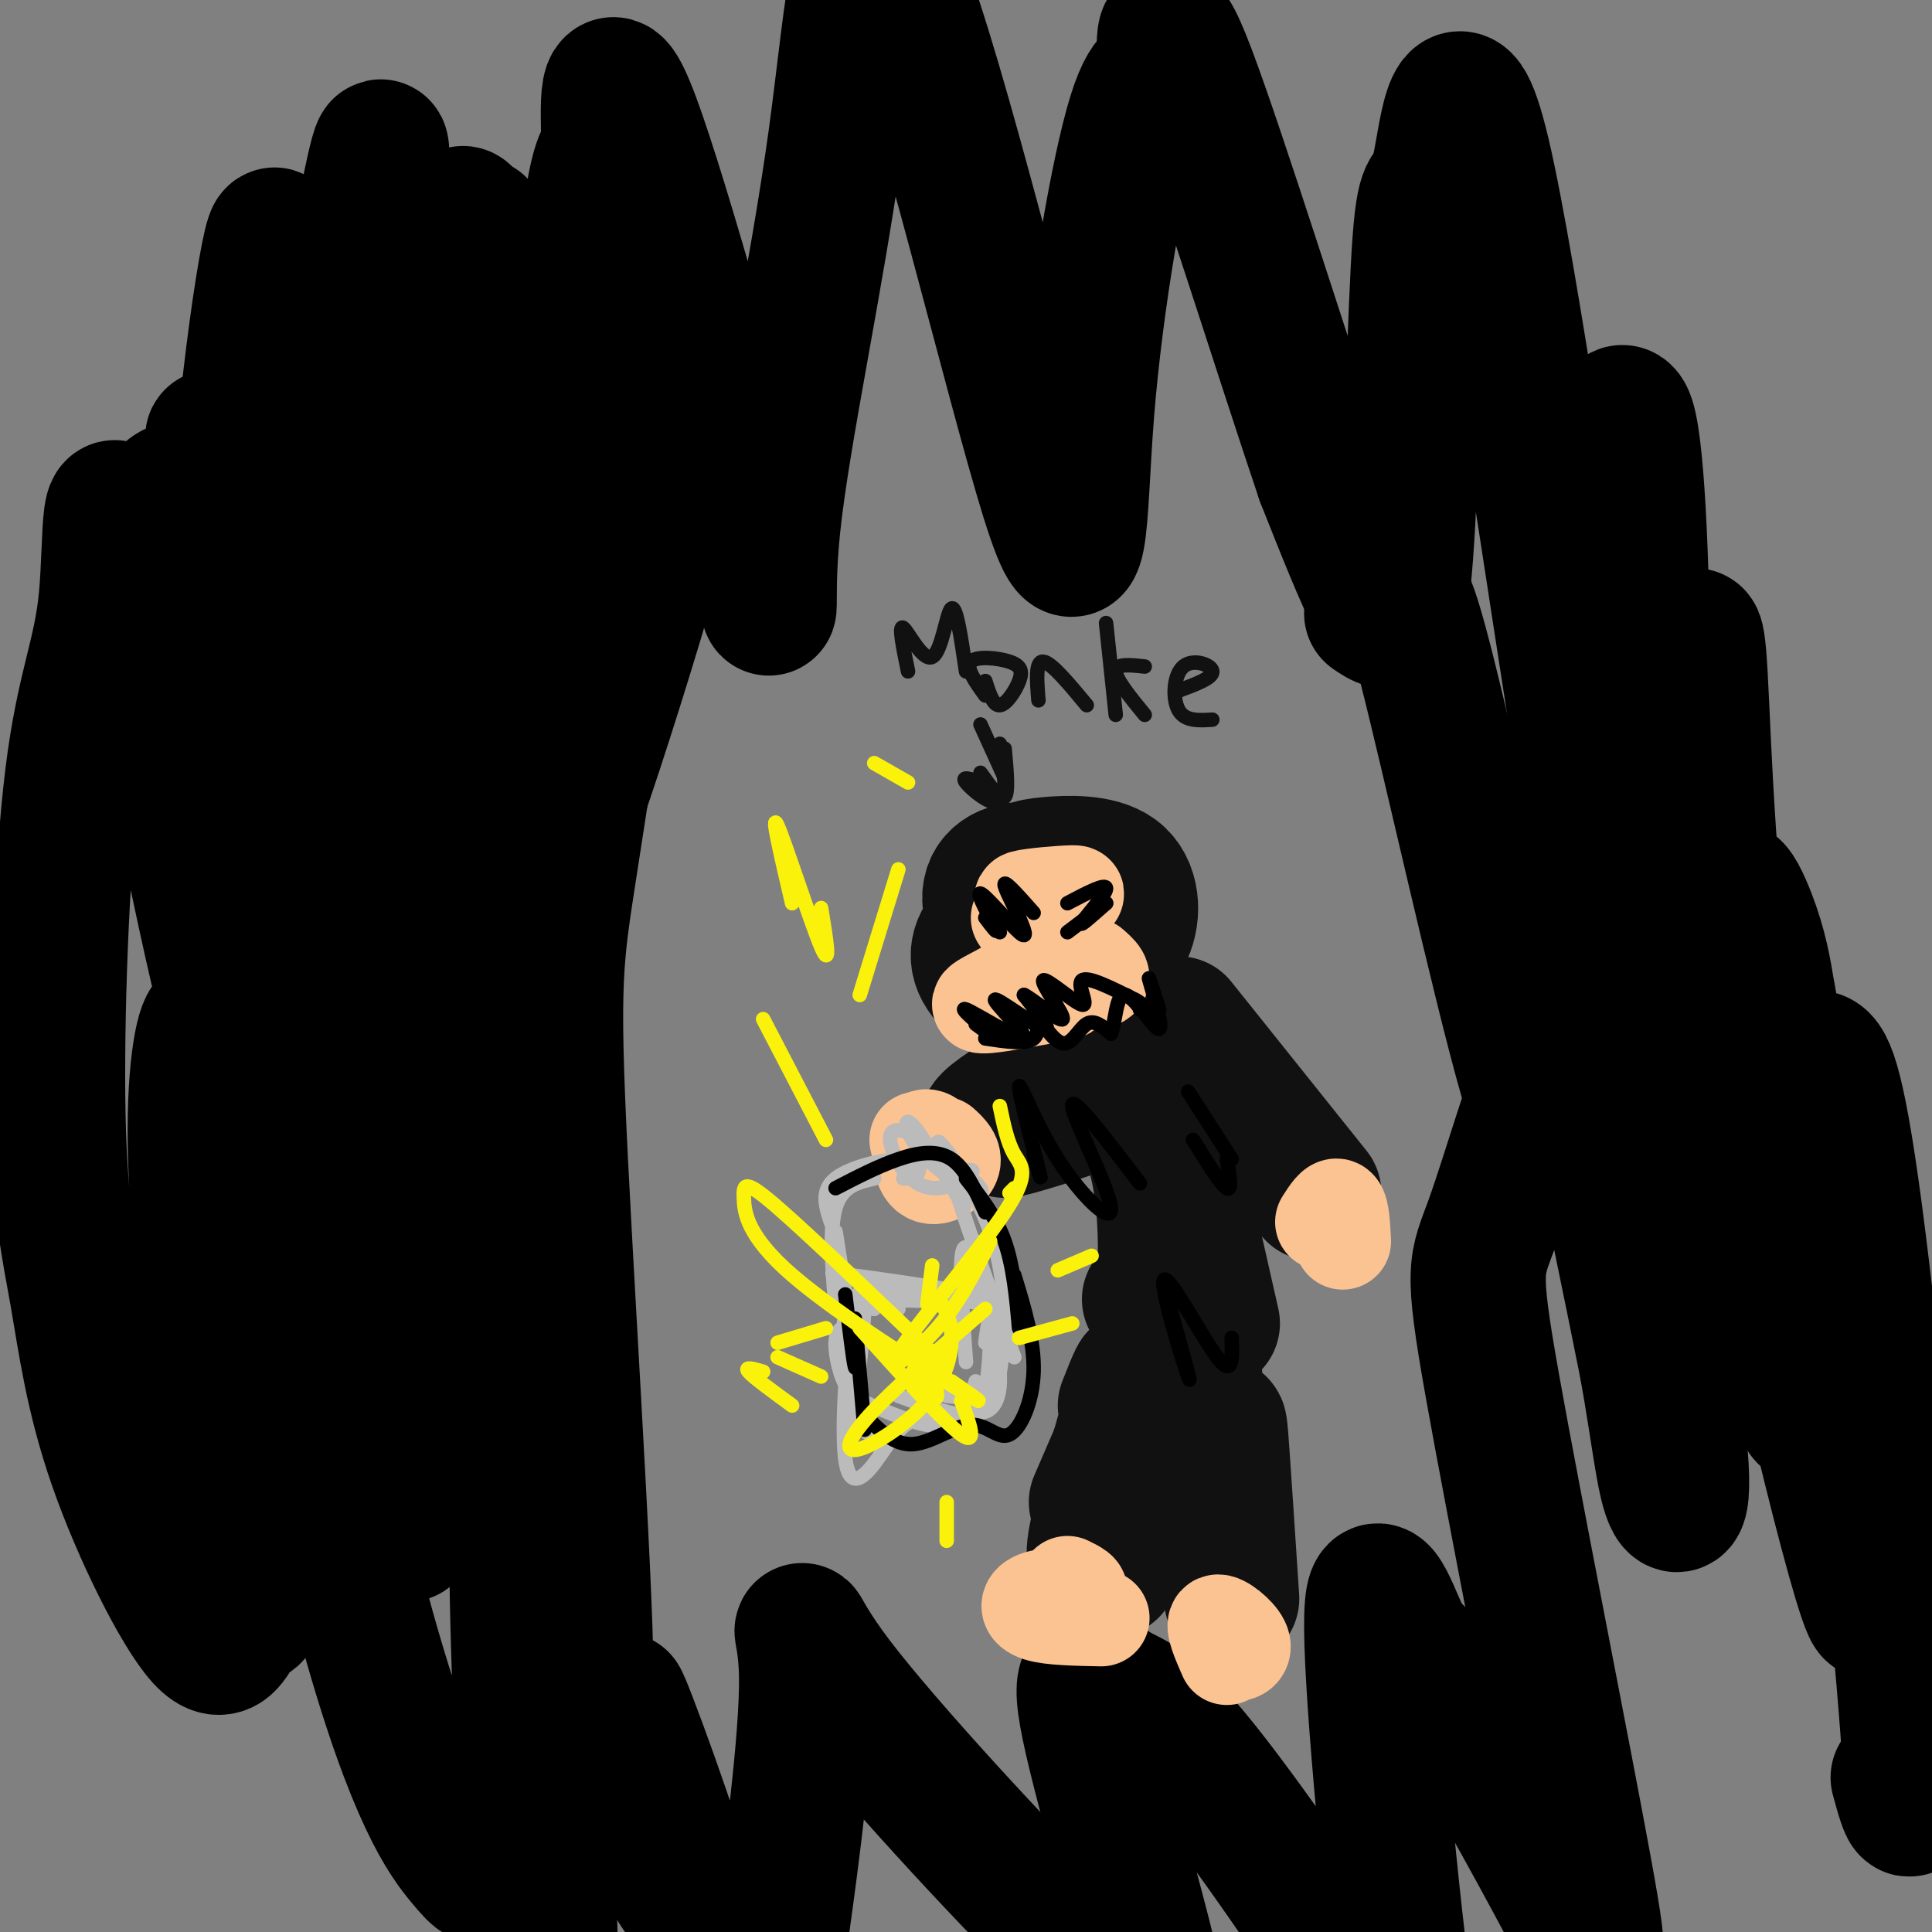 <svg viewBox='0 0 400 400' version='1.1' xmlns='http://www.w3.org/2000/svg' xmlns:xlink='http://www.w3.org/1999/xlink'><rect x="0" y="0" width="400" height="400" fill="#808080" stroke="none"/><g fill='none' stroke='#000000' stroke-width='28' stroke-linecap='round' stroke-linejoin='round'><path d='M38,101c-1.858,0.259 -3.717,0.518 -5,5c-1.283,4.482 -1.991,13.186 0,15c1.991,1.814 6.681,-3.264 9,-12c2.319,-8.736 2.268,-21.132 2,-18c-0.268,3.132 -0.752,21.791 0,34c0.752,12.209 2.740,17.968 6,-3c3.260,-20.968 7.791,-68.661 7,-73c-0.791,-4.339 -6.905,34.678 -8,65c-1.095,30.322 2.830,51.949 5,57c2.170,5.051 2.585,-6.475 3,-18'/><path d='M57,153c6.520,-39.887 21.321,-130.604 22,-122c0.679,8.604 -12.765,116.530 -19,159c-6.235,42.470 -5.263,19.486 -5,20c0.263,0.514 -0.185,24.527 -6,6c-5.815,-18.527 -16.997,-79.594 -22,-101c-5.003,-21.406 -3.828,-3.152 -5,9c-1.172,12.152 -4.691,18.202 -7,37c-2.309,18.798 -3.408,50.343 -3,70c0.408,19.657 2.324,27.426 4,37c1.676,9.574 3.113,20.954 8,35c4.887,14.046 13.226,30.760 18,36c4.774,5.240 5.984,-0.994 8,-3c2.016,-2.006 4.839,0.215 3,-13c-1.839,-13.215 -8.341,-41.866 -11,-64c-2.659,-22.134 -1.474,-37.753 0,-44c1.474,-6.247 3.237,-3.124 5,0'/><path d='M47,215c6.191,24.785 19.169,86.747 29,122c9.831,35.253 16.517,43.798 20,48c3.483,4.202 3.764,4.063 5,2c1.236,-2.063 3.426,-6.048 5,-7c1.574,-0.952 2.530,1.130 2,-24c-0.530,-25.130 -2.546,-77.473 -3,-103c-0.454,-25.527 0.654,-24.237 3,-32c2.346,-7.763 5.929,-24.579 5,-11c-0.929,13.579 -6.371,57.551 -6,111c0.371,53.449 6.553,116.373 7,94c0.447,-22.373 -4.843,-130.043 -7,-178c-2.157,-47.957 -1.183,-36.201 7,-56c8.183,-19.799 23.575,-71.152 27,-86c3.425,-14.848 -5.116,6.810 -12,30c-6.884,23.190 -12.110,47.911 -15,69c-2.890,21.089 -3.445,38.544 -4,56'/><path d='M110,250c2.165,37.288 9.576,102.509 11,100c1.424,-2.509 -3.141,-72.747 -5,-110c-1.859,-37.253 -1.012,-41.520 2,-61c3.012,-19.480 8.188,-54.173 14,-78c5.812,-23.827 12.259,-36.787 11,-34c-1.259,2.787 -10.224,21.322 -18,35c-7.776,13.678 -14.364,22.500 -22,65c-7.636,42.500 -16.320,118.677 -21,139c-4.680,20.323 -5.355,-15.209 -8,-48c-2.645,-32.791 -7.260,-62.841 -4,-96c3.260,-33.159 14.395,-69.427 17,-80c2.605,-10.573 -3.321,4.548 -8,24c-4.679,19.452 -8.110,43.235 -11,59c-2.890,15.765 -5.240,23.514 -2,52c3.240,28.486 12.068,77.710 16,94c3.932,16.290 2.966,-0.355 2,-17'/><path d='M110,331c15.191,31.388 30.383,62.776 32,62c1.617,-0.776 -10.340,-33.717 -13,-40c-2.660,-6.283 3.977,14.091 10,28c6.023,13.909 11.431,21.351 15,24c3.569,2.649 5.299,0.503 6,1c0.701,0.497 0.374,3.637 2,-8c1.626,-11.637 5.204,-38.052 5,-51c-0.204,-12.948 -4.189,-12.429 6,1c10.189,13.429 34.551,39.769 47,52c12.449,12.231 12.985,10.352 14,9c1.015,-1.352 2.507,-2.176 4,-3'/><path d='M238,406c-2.555,-11.674 -10.944,-39.359 -13,-51c-2.056,-11.641 2.220,-7.238 6,-5c3.780,2.238 7.065,2.309 18,16c10.935,13.691 29.522,41.000 38,55c8.478,14.000 6.847,14.690 4,-6c-2.847,-20.690 -6.910,-62.761 -7,-78c-0.090,-15.239 3.792,-3.646 6,1c2.208,4.646 2.743,2.347 9,12c6.257,9.653 18.236,31.259 25,44c6.764,12.741 8.315,16.616 4,-7c-4.315,-23.616 -14.494,-74.725 -19,-100c-4.506,-25.275 -3.340,-24.717 0,-34c3.340,-9.283 8.854,-28.406 12,-35c3.146,-6.594 3.924,-0.660 5,3c1.076,3.660 2.450,5.046 5,15c2.550,9.954 6.275,28.477 10,47'/><path d='M341,283c2.393,13.328 3.375,23.149 5,27c1.625,3.851 3.894,1.733 0,-24c-3.894,-25.733 -13.952,-75.079 -18,-96c-4.048,-20.921 -2.087,-13.415 -1,-22c1.087,-8.585 1.299,-33.259 3,-53c1.701,-19.741 4.890,-34.547 7,-28c2.110,6.547 3.142,34.448 3,56c-0.142,21.552 -1.459,36.755 -3,44c-1.541,7.245 -3.306,6.532 -9,-28c-5.694,-34.532 -15.315,-102.881 -21,-127c-5.685,-24.119 -7.432,-4.007 -9,3c-1.568,7.007 -2.956,0.909 -4,15c-1.044,14.091 -1.743,48.371 -3,65c-1.257,16.629 -3.074,15.608 -6,10c-2.926,-5.608 -6.963,-15.804 -11,-26'/><path d='M274,99c-7.795,-23.034 -21.781,-67.621 -28,-84c-6.219,-16.379 -4.670,-4.552 -5,-1c-0.330,3.552 -2.538,-1.171 -6,10c-3.462,11.171 -8.177,38.237 -10,61c-1.823,22.763 -0.755,41.221 -8,18c-7.245,-23.221 -22.802,-88.123 -31,-108c-8.198,-19.877 -9.038,5.272 -13,34c-3.962,28.728 -11.045,61.034 -13,80c-1.955,18.966 1.219,24.591 -4,3c-5.219,-21.591 -18.832,-70.399 -25,-87c-6.168,-16.601 -4.890,-0.996 -5,4c-0.110,4.996 -1.606,-0.616 -4,17c-2.394,17.616 -5.684,58.462 -8,73c-2.316,14.538 -3.658,2.769 -5,-9'/><path d='M109,110c-3.283,-17.208 -8.991,-55.728 -12,-64c-3.009,-8.272 -3.320,13.702 -2,36c1.320,22.298 4.270,44.919 6,58c1.730,13.081 2.241,16.624 2,-6c-0.241,-22.624 -1.235,-71.413 -3,-84c-1.765,-12.587 -4.302,11.028 -5,45c-0.698,33.972 0.442,78.302 0,67c-0.442,-11.302 -2.465,-78.235 -4,-104c-1.535,-25.765 -2.581,-10.361 -3,18c-0.419,28.361 -0.209,69.681 0,111'/><path d='M88,187c-1.560,-4.190 -5.458,-70.167 -6,-72c-0.542,-1.833 2.274,60.476 3,84c0.726,23.524 -0.637,8.262 -2,-7'/><path d='M284,127c2.005,1.368 4.011,2.736 5,0c0.989,-2.736 0.963,-9.577 6,10c5.037,19.577 15.139,65.573 21,86c5.861,20.427 7.482,15.284 10,17c2.518,1.716 5.934,10.290 7,-6c1.066,-16.290 -0.219,-57.445 1,-77c1.219,-19.555 4.941,-17.510 8,-17c3.059,0.510 5.453,-0.514 7,-4c1.547,-3.486 2.245,-9.433 3,4c0.755,13.433 1.567,46.246 7,83c5.433,36.754 15.487,77.450 15,69c-0.487,-8.450 -11.516,-66.044 -15,-91c-3.484,-24.956 0.576,-17.273 3,-11c2.424,6.273 3.212,11.137 4,16'/><path d='M366,206c6.961,36.184 22.364,118.644 22,127c-0.364,8.356 -16.493,-57.392 -22,-88c-5.507,-30.608 -0.390,-26.077 3,-25c3.390,1.077 5.053,-1.299 7,-1c1.947,0.299 4.178,3.273 8,32c3.822,28.727 9.235,83.208 11,107c1.765,23.792 -0.117,16.896 -2,10'/></g>
<g fill='none' stroke='#111111' stroke-width='28' stroke-linecap='round' stroke-linejoin='round'><path d='M218,187c-3.934,0.935 -7.868,1.869 -11,4c-3.132,2.131 -5.461,5.457 -4,9c1.461,3.543 6.713,7.303 11,9c4.287,1.697 7.610,1.331 10,0c2.390,-1.331 3.847,-3.629 4,-8c0.153,-4.371 -0.999,-10.817 -4,-15c-3.001,-4.183 -7.851,-6.102 -12,-6c-4.149,0.102 -7.597,2.227 -7,7c0.597,4.773 5.241,12.196 9,15c3.759,2.804 6.634,0.990 10,-1c3.366,-1.990 7.222,-4.155 9,-8c1.778,-3.845 1.476,-9.371 -2,-12c-3.476,-2.629 -10.128,-2.362 -14,-2c-3.872,0.362 -4.963,0.818 -6,3c-1.037,2.182 -2.018,6.091 -3,10'/><path d='M208,192c0.156,2.400 2.044,3.400 6,4c3.956,0.600 9.978,0.800 16,1'/><path d='M237,212c0.000,0.000 12.000,37.000 12,37'/><path d='M239,221c0.000,0.000 12.000,53.000 12,53'/><path d='M233,225c2.778,5.244 5.556,10.489 7,18c1.444,7.511 1.556,17.289 1,22c-0.556,4.711 -1.778,4.356 -3,4'/><path d='M230,225c-11.396,4.407 -22.791,8.814 -22,9c0.791,0.186 13.770,-3.848 19,-6c5.230,-2.152 2.711,-2.422 0,-3c-2.711,-0.578 -5.615,-1.463 -10,0c-4.385,1.463 -10.253,5.275 -12,7c-1.747,1.725 0.626,1.362 3,1'/><path d='M244,212c0.000,0.000 28.000,35.000 28,35'/><path d='M243,274c0.000,0.000 -16.000,37.000 -16,37'/><path d='M233,291c1.800,-4.556 3.600,-9.111 2,-3c-1.600,6.111 -6.600,22.889 -8,30c-1.400,7.111 0.800,4.556 3,2'/><path d='M233,310c0.000,0.000 -3.000,15.000 -3,15'/><path d='M247,281c1.060,12.060 2.119,24.119 3,26c0.881,1.881 1.583,-6.417 2,-10c0.417,-3.583 0.548,-2.452 1,4c0.452,6.452 1.226,18.226 2,30'/></g>
<g fill='none' stroke='#FCC392' stroke-width='20' stroke-linecap='round' stroke-linejoin='round'><path d='M211,190c1.286,1.905 2.571,3.810 3,6c0.429,2.190 0.000,4.667 -3,7c-3.000,2.333 -8.571,4.524 -8,5c0.571,0.476 7.286,-0.762 14,-2'/><path d='M217,206c3.113,-0.405 3.896,-0.418 3,-1c-0.896,-0.582 -3.472,-1.734 -2,-2c1.472,-0.266 6.992,0.352 9,0c2.008,-0.352 0.504,-1.676 -1,-3'/><path d='M219,186c2.511,-0.511 5.022,-1.022 3,-1c-2.022,0.022 -8.578,0.578 -10,1c-1.422,0.422 2.289,0.711 6,1'/><path d='M190,236c0.531,2.333 1.062,4.666 2,5c0.938,0.334 2.282,-1.330 2,-3c-0.282,-1.670 -2.189,-3.344 -3,-2c-0.811,1.344 -0.526,5.708 1,7c1.526,1.292 4.293,-0.488 5,-2c0.707,-1.512 -0.647,-2.756 -2,-4'/><path d='M274,253c1.167,-1.833 2.333,-3.667 3,-3c0.667,0.667 0.833,3.833 1,7'/><path d='M221,328c1.673,0.815 3.345,1.631 2,2c-1.345,0.369 -5.708,0.292 -8,1c-2.292,0.708 -2.512,2.202 0,3c2.512,0.798 7.756,0.899 13,1'/><path d='M252,337c0.881,2.179 1.762,4.357 3,5c1.238,0.643 2.833,-0.250 2,-2c-0.833,-1.750 -4.095,-4.357 -5,-4c-0.905,0.357 0.548,3.679 2,7'/></g>
<g fill='none' stroke='#BBBBBB' stroke-width='3' stroke-linecap='round' stroke-linejoin='round'><path d='M187,244c1.196,-0.018 2.393,-0.036 3,-1c0.607,-0.964 0.625,-2.875 -3,-3c-3.625,-0.125 -10.893,1.536 -14,4c-3.107,2.464 -2.054,5.732 -1,9'/><path d='M181,244c-3.333,0.750 -6.667,1.500 -8,6c-1.333,4.500 -0.667,12.750 0,21'/><path d='M173,255c0.000,0.000 6.000,38.000 6,38'/><path d='M179,293c1.000,6.333 0.500,3.167 0,0'/><path d='M176,289c6.024,2.679 12.048,5.357 16,6c3.952,0.643 5.833,-0.750 7,-2c1.167,-1.250 1.619,-2.357 1,-3c-0.619,-0.643 -2.310,-0.821 -4,-1'/><path d='M186,289c5.721,2.100 11.442,4.201 15,4c3.558,-0.201 4.954,-2.703 6,-9c1.046,-6.297 1.743,-16.388 -1,-26c-2.743,-9.612 -8.927,-18.746 -11,-21c-2.073,-2.254 -0.037,2.373 2,7'/><path d='M197,244c1.350,3.257 3.725,7.898 2,5c-1.725,-2.898 -7.550,-13.335 -10,-16c-2.450,-2.665 -1.524,2.440 3,7c4.524,4.560 12.646,8.573 11,6c-1.646,-2.573 -13.060,-11.731 -17,-12c-3.940,-0.269 -0.407,8.351 4,11c4.407,2.649 9.688,-0.672 11,-2c1.312,-1.328 -1.344,-0.664 -4,0'/><path d='M197,243c1.500,6.333 7.250,22.167 13,38'/><path d='M202,257c0.000,0.000 3.000,13.000 3,13'/><path d='M181,271c-5.744,-1.000 -11.488,-2.000 -4,-2c7.488,0.000 28.208,1.000 28,0c-0.208,-1.000 -21.345,-4.000 -29,-5c-7.655,-1.000 -1.827,0.000 4,1'/><path d='M180,265c7.262,1.512 23.417,4.792 24,5c0.583,0.208 -14.405,-2.655 -20,-3c-5.595,-0.345 -1.798,1.827 2,4'/><path d='M179,267c-1.697,1.116 -3.394,2.233 -4,5c-0.606,2.767 -0.121,7.185 1,5c1.121,-2.185 2.879,-10.973 3,-8c0.121,2.973 -1.394,17.707 -2,23c-0.606,5.293 -0.303,1.147 0,-3'/><path d='M178,274c-2.435,0.210 -4.870,0.421 -5,4c-0.130,3.579 2.044,10.527 3,9c0.956,-1.527 0.693,-11.528 0,-9c-0.693,2.528 -1.814,17.585 -1,24c0.814,6.415 3.565,4.189 6,1c2.435,-3.189 4.553,-7.340 8,-9c3.447,-1.660 8.224,-0.830 13,0'/><path d='M202,294c2.733,-4.356 3.067,-15.244 3,-19c-0.067,-3.756 -0.533,-0.378 -1,3'/><path d='M202,286c-0.692,2.520 -1.384,5.040 0,6c1.384,0.960 4.845,0.360 5,-6c0.155,-6.360 -2.997,-18.482 -5,-24c-2.003,-5.518 -2.858,-4.434 -3,0c-0.142,4.434 0.429,12.217 1,20'/></g>
<g fill='none' stroke='#000000' stroke-width='3' stroke-linecap='round' stroke-linejoin='round'><path d='M175,268c0.833,6.917 1.667,13.833 2,15c0.333,1.167 0.167,-3.417 0,-8'/><path d='M177,273c0.000,0.000 2.000,23.000 2,23'/><path d='M179,293c3.064,3.121 6.128,6.242 10,6c3.872,-0.242 8.553,-3.848 12,-4c3.447,-0.152 5.659,3.152 8,2c2.341,-1.152 4.812,-6.758 5,-13c0.188,-6.242 -1.906,-13.121 -4,-20'/><path d='M211,275c-0.583,-6.417 -1.167,-12.833 -3,-18c-1.833,-5.167 -4.917,-9.083 -8,-13'/><path d='M204,251c-2.022,-4.511 -4.044,-9.022 -7,-11c-2.956,-1.978 -6.844,-1.422 -11,0c-4.156,1.422 -8.578,3.711 -13,6'/><path d='M204,190c1.423,1.893 2.845,3.786 2,2c-0.845,-1.786 -3.958,-7.250 -3,-7c0.958,0.250 5.988,6.214 8,8c2.012,1.786 1.006,-0.607 0,-3'/><path d='M211,190c-0.933,-2.289 -3.267,-6.511 -3,-7c0.267,-0.489 3.133,2.756 6,6'/><path d='M221,187c4.044,-2.133 8.089,-4.267 8,-3c-0.089,1.267 -4.311,5.933 -5,7c-0.689,1.067 2.156,-1.467 5,-4'/><path d='M229,187c-0.500,0.333 -4.250,3.167 -8,6'/><path d='M202,212c2.270,1.674 4.540,3.349 3,2c-1.540,-1.349 -6.891,-5.721 -5,-5c1.891,0.721 11.022,6.533 12,6c0.978,-0.533 -6.198,-7.413 -6,-8c0.198,-0.587 7.771,5.118 10,6c2.229,0.882 -0.885,-3.059 -4,-7'/><path d='M212,206c1.575,0.641 7.513,5.744 8,5c0.487,-0.744 -4.478,-7.333 -4,-8c0.478,-0.667 6.398,4.590 8,5c1.602,0.410 -1.114,-4.026 0,-5c1.114,-0.974 6.057,1.513 11,4'/><path d='M235,207c2.000,1.000 1.500,1.500 1,2'/><path d='M214,239c1.006,3.515 2.012,7.031 1,3c-1.012,-4.031 -4.042,-15.608 -4,-17c0.042,-1.392 3.156,7.400 8,15c4.844,7.600 11.420,14.008 11,10c-0.420,-4.008 -7.834,-18.431 -8,-21c-0.166,-2.569 6.917,6.715 14,16'/><path d='M242,270c2.565,9.101 5.131,18.202 4,15c-1.131,-3.202 -5.958,-18.708 -5,-20c0.958,-1.292 7.702,11.631 11,16c3.298,4.369 3.149,0.185 3,-4'/><path d='M247,236c2.917,4.667 5.833,9.333 7,10c1.167,0.667 0.583,-2.667 0,-6'/><path d='M246,226c0.000,0.000 9.000,14.000 9,14'/><path d='M204,215c4.233,0.640 8.466,1.279 10,0c1.534,-1.279 0.370,-4.477 1,-4c0.630,0.477 3.054,4.628 5,5c1.946,0.372 3.413,-3.037 5,-4c1.587,-0.963 3.293,0.518 5,2'/><path d='M230,214c0.990,-2.105 0.967,-8.368 3,-8c2.033,0.368 6.124,7.368 7,7c0.876,-0.368 -1.464,-8.105 -2,-10c-0.536,-1.895 0.732,2.053 2,6'/><path d='M207,193c0.000,0.000 -1.000,-2.000 -1,-2'/></g>
<g fill='none' stroke='#FBF20B' stroke-width='3' stroke-linecap='round' stroke-linejoin='round'><path d='M189,284c2.470,3.335 4.940,6.669 5,5c0.060,-1.669 -2.290,-8.342 -3,-8c-0.710,0.342 0.221,7.699 1,8c0.779,0.301 1.405,-6.456 1,-8c-0.405,-1.544 -1.840,2.123 -1,3c0.840,0.877 3.954,-1.035 4,-2c0.046,-0.965 -2.977,-0.982 -6,-1'/><path d='M190,281c0.178,1.089 3.622,4.311 5,5c1.378,0.689 0.689,-1.156 0,-3'/><path d='M195,282c-13.557,-13.008 -27.113,-26.016 -34,-32c-6.887,-5.984 -7.104,-4.944 -7,-2c0.104,2.944 0.528,7.793 10,16c9.472,8.207 27.992,19.774 35,24c7.008,4.226 2.504,1.113 -2,-2'/><path d='M178,275c8.750,9.750 17.500,19.500 21,22c3.500,2.500 1.750,-2.250 0,-7'/><path d='M195,270c1.010,1.810 2.019,3.620 2,7c-0.019,3.380 -1.067,8.329 -5,13c-3.933,4.671 -10.751,9.065 -14,10c-3.249,0.935 -2.928,-1.590 2,-7c4.928,-5.410 14.464,-13.705 24,-22'/><path d='M210,246c0.000,0.000 -1.000,1.000 -1,1'/><path d='M205,257c-3.097,6.242 -6.195,12.485 -11,18c-4.805,5.515 -11.319,10.303 -8,5c3.319,-5.303 16.470,-20.697 22,-29c5.530,-8.303 3.437,-9.515 2,-12c-1.437,-2.485 -2.219,-6.242 -3,-10'/><path d='M192,270c0.000,0.000 1.000,-8.000 1,-8'/><path d='M158,211c0.000,0.000 13.000,25.000 13,25'/><path d='M161,281c0.000,0.000 9.000,4.000 9,4'/><path d='M158,284c-2.000,-0.583 -4.000,-1.167 -3,0c1.000,1.167 5.000,4.083 9,7'/><path d='M196,311c0.000,0.000 0.000,8.000 0,8'/><path d='M211,277c0.000,0.000 11.000,-3.000 11,-3'/><path d='M219,263c0.000,0.000 7.000,-3.000 7,-3'/><path d='M178,206c0.000,0.000 8.000,-26.000 8,-26'/><path d='M188,162c0.000,0.000 -7.000,-4.000 -7,-4'/><path d='M170,188c1.067,6.511 2.133,13.022 0,8c-2.133,-5.022 -7.467,-21.578 -9,-25c-1.533,-3.422 0.733,6.289 3,16'/><path d='M171,275c0.000,0.000 -10.000,3.000 -10,3'/></g>
<g fill='none' stroke='#111111' stroke-width='3' stroke-linecap='round' stroke-linejoin='round'><path d='M203,150c0.000,0.000 5.000,11.000 5,11'/><path d='M203,162c-2.044,-0.711 -4.089,-1.422 -3,0c1.089,1.422 5.311,4.978 7,4c1.689,-0.978 0.844,-6.489 0,-12'/><path d='M203,160c2.083,2.917 4.167,5.833 5,5c0.833,-0.833 0.417,-5.417 0,-10'/><path d='M188,139c-1.000,-4.857 -2.000,-9.714 -1,-9c1.000,0.714 4.000,7.000 6,6c2.000,-1.000 3.000,-9.286 4,-10c1.000,-0.714 2.000,6.143 3,13'/><path d='M204,141c0.823,2.569 1.646,5.139 3,5c1.354,-0.139 3.239,-2.986 4,-5c0.761,-2.014 0.397,-3.196 -2,-4c-2.397,-0.804 -6.828,-1.230 -8,0c-1.172,1.230 0.914,4.115 3,7'/><path d='M215,145c-0.333,-4.083 -0.667,-8.167 1,-8c1.667,0.167 5.333,4.583 9,9'/><path d='M229,129c0.000,0.000 2.000,19.000 2,19'/><path d='M237,138c-3.000,-0.333 -6.000,-0.667 -6,1c0.000,1.667 3.000,5.333 6,9'/><path d='M251,149c-2.851,0.179 -5.702,0.357 -7,-2c-1.298,-2.357 -1.042,-7.250 1,-9c2.042,-1.750 5.869,-0.357 6,1c0.131,1.357 -3.435,2.679 -7,4'/><path d='M244,143c-1.167,0.667 -0.583,0.333 0,0'/></g>
</svg>